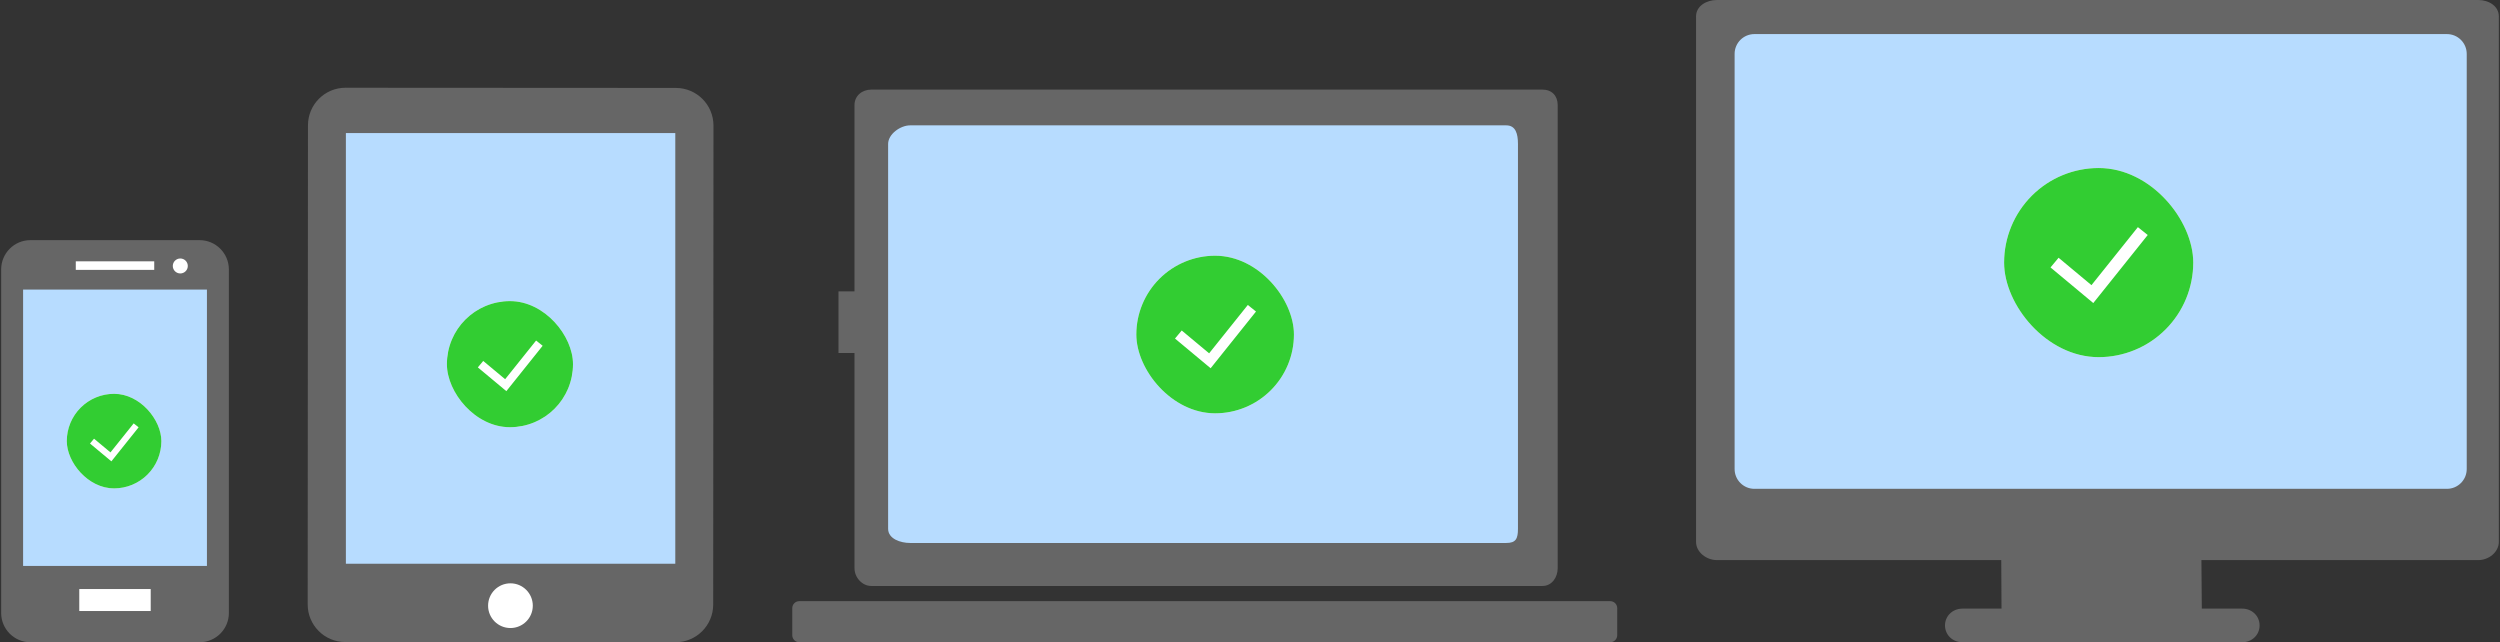 <svg width="1269" height="326" viewBox="0 0 1269 326" fill="none" xmlns="http://www.w3.org/2000/svg">
<rect x="0" y="0" width="1269" height="326" fill="#333333" stroke="none"/>
<path d="M101.316 121.897H15.437C7.224 121.897 0.59 128.559 0.59 136.772V311.146C0.59 319.333 7.224 326 15.437 326H101.316C109.516 326 116.177 319.338 116.177 311.146V136.772C116.17 128.559 109.516 121.897 101.316 121.897Z" fill="#666666"/>
<path d="M105.04 146.987H11.727V287.266H105.04V146.987Z" fill="#B7DCFF"/>
<path d="M78.283 136.99H38.469V132.648H78.29V136.99H78.283Z" fill="white"/>
<path d="M95.326 135.006C95.326 137.106 93.613 138.807 91.518 138.807C89.418 138.807 87.711 137.099 87.711 135.006C87.711 132.913 89.418 131.206 91.518 131.206C93.613 131.199 95.326 132.906 95.326 135.006Z" fill="white"/>
<path d="M76.501 298.997H40.242V310.153H76.501V298.997Z" fill="white"/>
<g clip-path="url(#clip0_573_20644)">
<rect x="33.906" y="199.906" width="48" height="48" rx="24" fill="white"/>
<path fill-rule="evenodd" clip-rule="evenodd" d="M33.906 223.906C33.906 217.541 36.435 211.437 40.936 206.936C45.437 202.435 51.541 199.906 57.906 199.906C64.271 199.906 70.376 202.435 74.877 206.936C79.378 211.437 81.906 217.541 81.906 223.906C81.906 230.271 79.378 236.376 74.877 240.877C70.376 245.378 64.271 247.906 57.906 247.906C51.541 247.906 45.437 245.378 40.936 240.877C36.435 236.376 33.906 230.271 33.906 223.906ZM56.537 234.178L70.354 216.905L67.858 214.908L56.076 229.631L47.73 222.677L45.682 225.135L56.537 234.178Z" fill="#32CD32"/>
</g>
<path d="M343.083 44.635L175.411 44.538C164.841 44.531 156.327 53.076 156.322 63.638L156.18 306.786C156.173 317.314 164.678 325.894 175.247 325.901L342.92 326C353.457 326.005 362.012 317.444 362.017 306.908L362.16 63.76C362.174 53.196 353.62 44.642 343.083 44.635Z" fill="#666666"/>
<path d="M259.095 318.79C252.821 318.786 247.75 313.709 247.754 307.443C247.757 301.169 252.834 296.09 259.109 296.094C265.366 296.097 270.453 301.183 270.45 307.456C270.444 313.723 265.352 318.793 259.095 318.79Z" fill="white"/>
<path d="M342.779 67.546H175.57V286.153H342.779V67.546Z" fill="#B7DCFF"/>
<g clip-path="url(#clip1_573_20644)">
<rect x="226.852" y="152.851" width="64" height="64" rx="32" fill="white"/>
<path fill-rule="evenodd" clip-rule="evenodd" d="M226.852 184.851C226.852 176.364 230.223 168.224 236.224 162.223C242.225 156.222 250.365 152.851 258.852 152.851C267.338 152.851 275.478 156.222 281.479 162.223C287.48 168.224 290.852 176.364 290.852 184.851C290.852 193.338 287.48 201.477 281.479 207.478C275.478 213.479 267.338 216.851 258.852 216.851C250.365 216.851 242.225 213.479 236.224 207.478C230.223 201.477 226.852 193.338 226.852 184.851ZM257.025 198.547L275.449 175.515L272.121 172.853L256.411 192.484L245.284 183.212L242.553 186.489L257.025 198.547Z" fill="#32CD32"/>
</g>
<path d="M782.994 45.482H442.26C437.595 45.482 433.746 48.627 433.746 53.292V288.432C433.746 293.097 437.595 297.437 442.26 297.437H783.013C787.678 297.437 790.684 293.092 790.684 288.432V53.292C790.684 48.627 787.664 45.482 782.994 45.482Z" fill="#666666"/>
<path d="M770.516 268.412C770.516 273.536 769.402 275.612 764.575 275.612H461.955C457.128 275.612 450.809 273.536 450.809 268.412V73.107C450.809 67.983 457.128 63.632 461.955 63.632H764.577C769.404 63.632 770.518 67.983 770.518 73.107L770.516 268.412Z" fill="#B7DCFF"/>
<path d="M820.904 322.449C820.904 324.411 819.314 326 817.352 326H405.708C403.746 326 402.156 324.411 402.156 322.449V308.701C402.156 306.74 403.746 305.15 405.708 305.15H817.352C819.314 305.15 820.904 306.74 820.904 308.701V322.449Z" fill="#666666"/>
<path d="M439.518 147.903H425.617V179.179H439.518V147.903Z" fill="#666666"/>
<g clip-path="url(#clip2_573_20644)">
<rect x="576.801" y="129.801" width="80" height="80" rx="40" fill="white"/>
<path fill-rule="evenodd" clip-rule="evenodd" d="M576.801 169.801C576.801 159.192 581.015 149.018 588.517 141.517C596.018 134.015 606.192 129.801 616.801 129.801C627.409 129.801 637.584 134.015 645.085 141.517C652.587 149.018 656.801 159.192 656.801 169.801C656.801 180.409 652.587 190.584 645.085 198.085C637.584 205.587 627.409 209.801 616.801 209.801C606.192 209.801 596.018 205.587 588.517 198.085C581.015 190.584 576.801 180.409 576.801 169.801ZM614.518 186.921L637.547 158.131L633.387 154.803L613.75 179.342L599.841 167.753L596.427 171.849L614.518 186.921Z" fill="#32CD32"/>
</g>
<path d="M1257.95 0H871.5C866.208 0 860.914 3.05 860.914 8.339V275.027C860.914 280.318 866.208 284.303 871.5 284.303H1015.84C1015.84 284.303 1015.93 308.943 1015.97 308.943H996.065C991.216 308.943 987.282 312.622 987.282 317.469C987.282 322.317 991.216 326 996.065 326H1138.19C1143.04 326 1146.97 322.321 1146.97 317.469C1146.97 312.62 1143.04 308.943 1138.19 308.943H1117.64C1117.67 308.943 1117.44 284.303 1117.44 284.303H1257.97C1263.26 284.303 1268.41 280.312 1268.41 275.027V8.339C1268.42 3.05 1263.24 0 1257.95 0Z" fill="#666666"/>
<path d="M1252.11 238.075C1252.11 243.628 1247.61 248.13 1242.06 248.13H890.543C884.99 248.13 880.488 243.628 880.488 238.075V27.353C880.488 21.8 884.99 17.298 890.543 17.298H1242.05C1247.61 17.298 1252.11 21.8 1252.11 27.353L1252.11 238.075Z" fill="#B7DCFF"/>
<g clip-path="url(#clip3_573_20644)">
<rect x="1017.29" y="85.29" width="96" height="96" rx="48" fill="white"/>
<path fill-rule="evenodd" clip-rule="evenodd" d="M1017.29 133.291C1017.29 120.56 1022.35 108.351 1031.35 99.349C1040.35 90.348 1052.56 85.29 1065.29 85.29C1078.02 85.29 1090.23 90.348 1099.23 99.349C1108.23 108.351 1113.29 120.56 1113.29 133.291C1113.29 146.021 1108.23 158.23 1099.23 167.232C1090.23 176.233 1078.02 181.291 1065.29 181.291C1052.56 181.291 1040.35 176.233 1031.35 167.232C1022.35 158.23 1017.29 146.021 1017.29 133.291ZM1062.55 153.835L1090.19 119.287L1085.19 115.294L1061.63 144.74L1044.94 130.833L1040.84 135.748L1062.55 153.835Z" fill="#32CD32"/>
</g>
<defs>
<clipPath id="clip0_573_20644">
<rect x="33.906" y="199.906" width="48" height="48" rx="24" fill="white"/>
</clipPath>
<clipPath id="clip1_573_20644">
<rect x="226.852" y="152.851" width="64" height="64" rx="32" fill="white"/>
</clipPath>
<clipPath id="clip2_573_20644">
<rect x="576.801" y="129.801" width="80" height="80" rx="40" fill="white"/>
</clipPath>
<clipPath id="clip3_573_20644">
<rect x="1017.29" y="85.29" width="96" height="96" rx="48" fill="white"/>
</clipPath>
</defs>
</svg>
